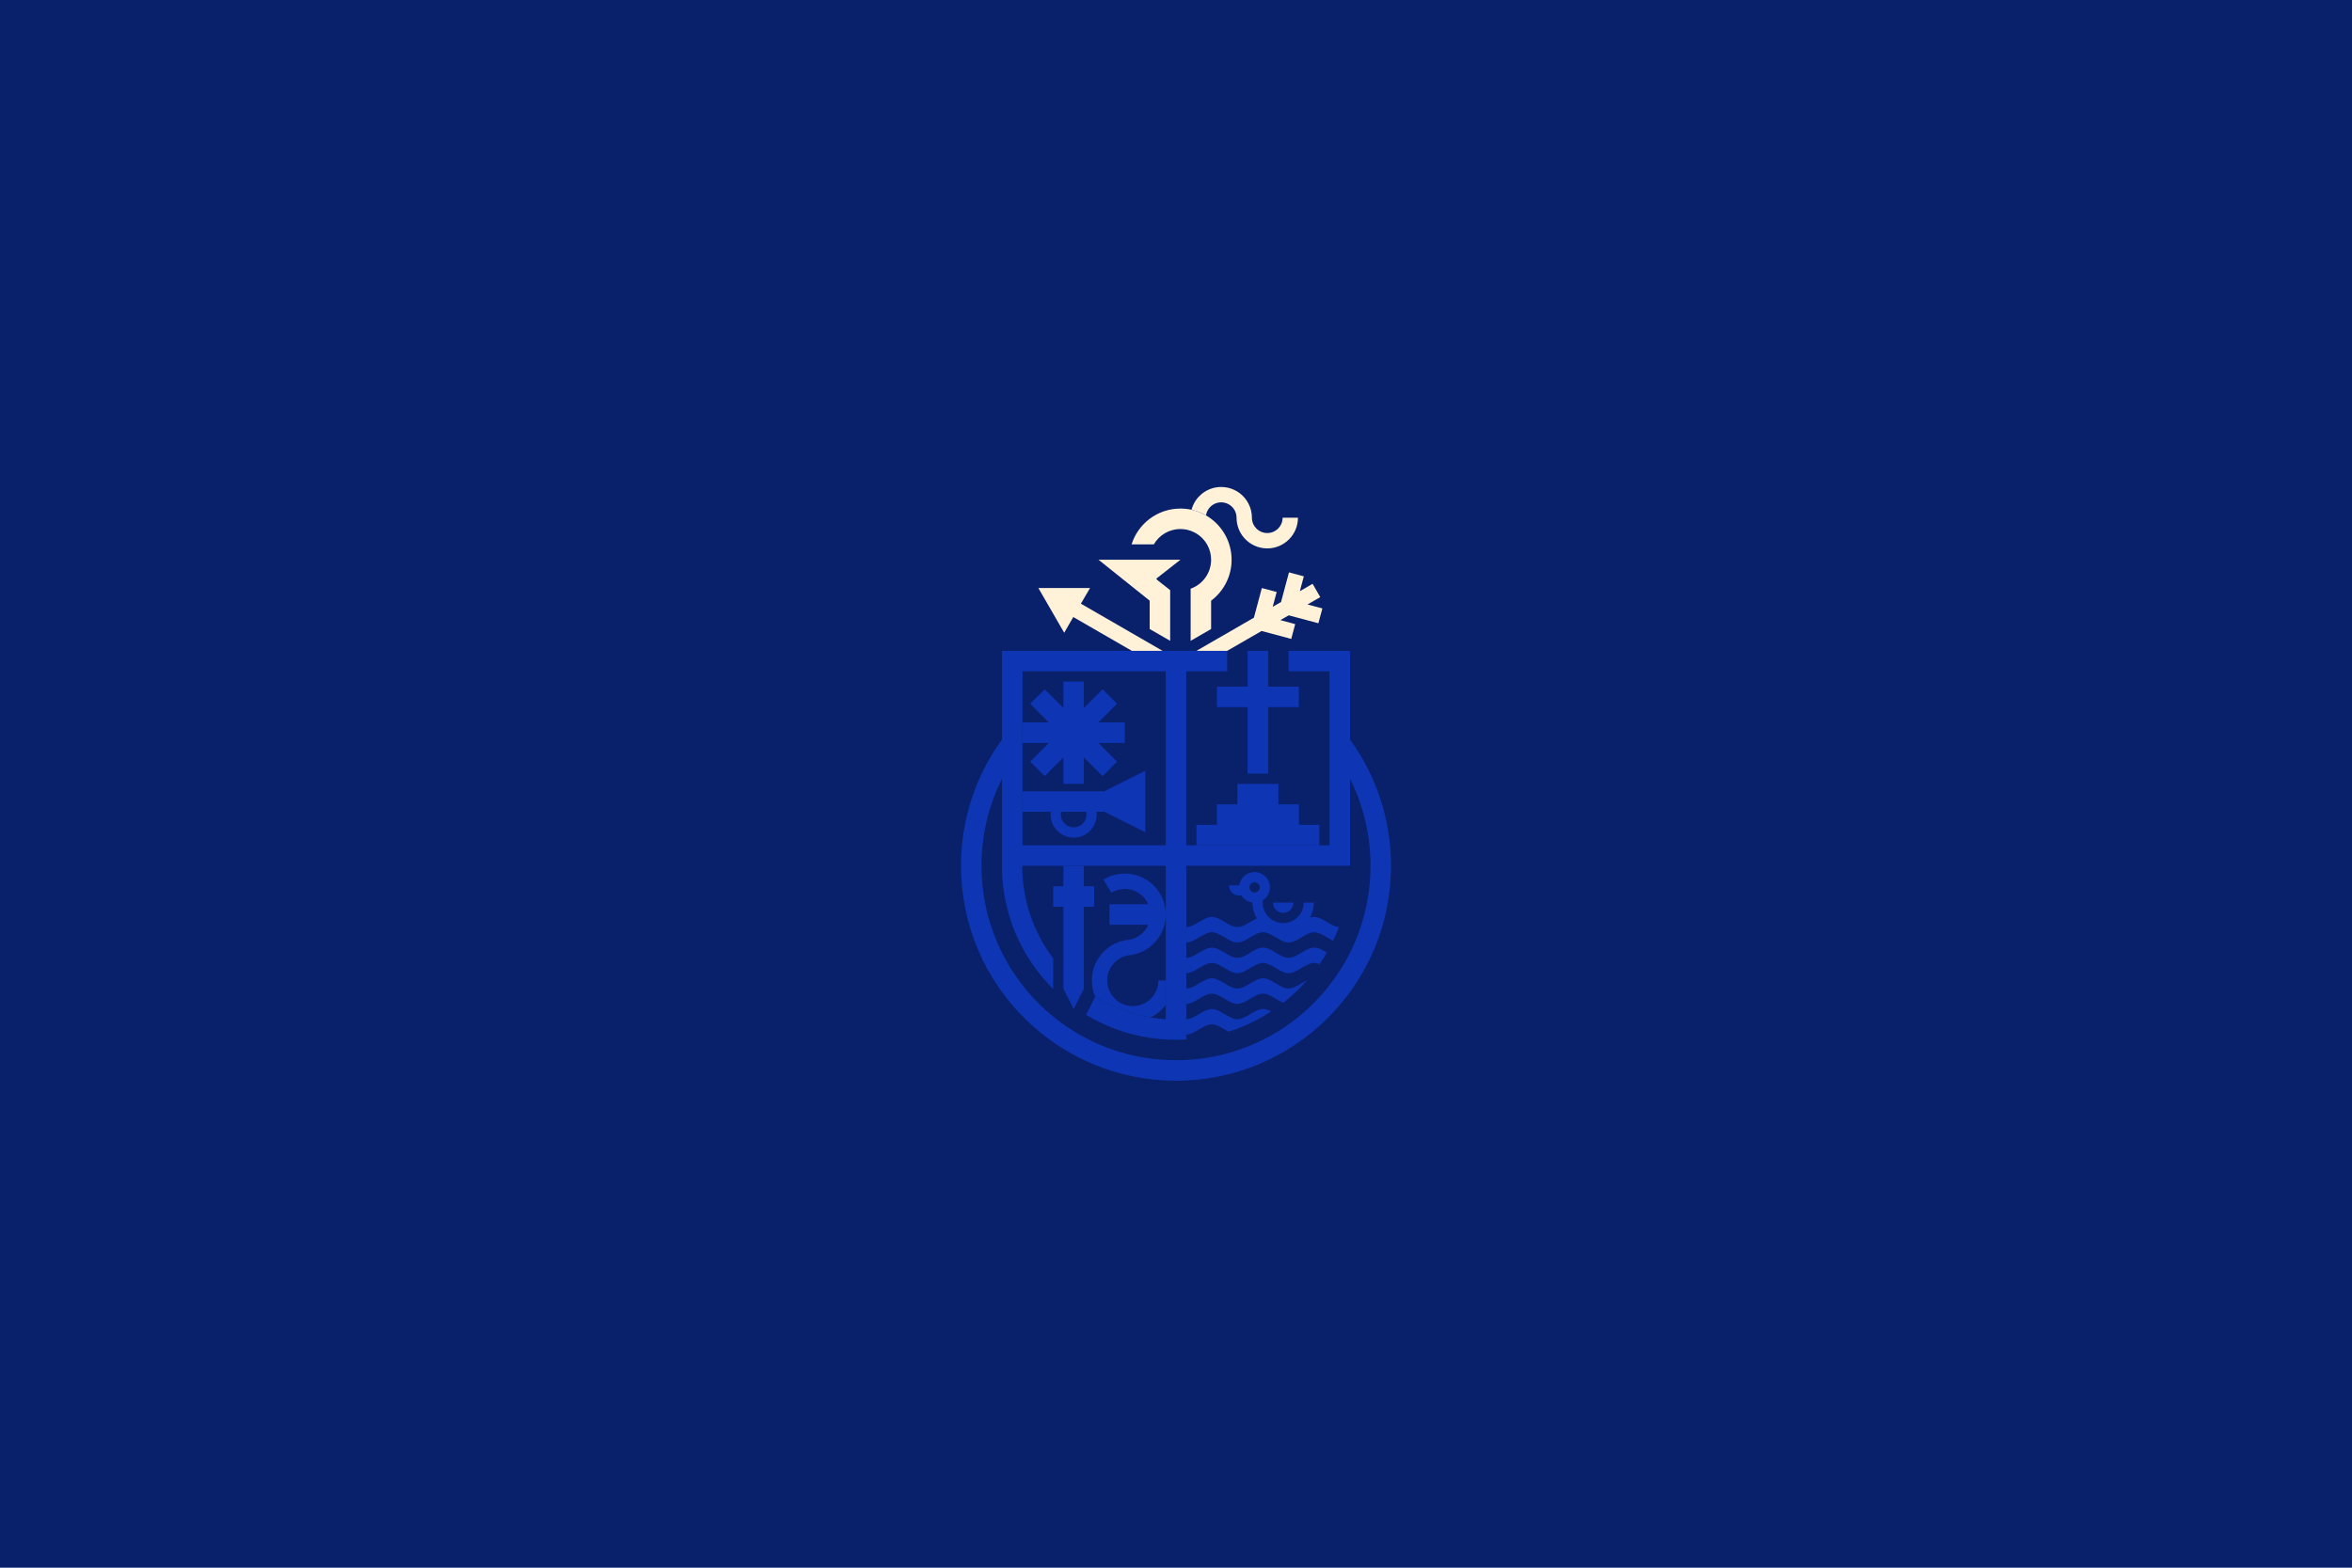 <?xml version="1.0" encoding="UTF-8"?>
<!DOCTYPE svg PUBLIC "-//W3C//DTD SVG 1.1//EN" "http://www.w3.org/Graphics/SVG/1.1/DTD/svg11.dtd">
<!-- Creator: CorelDRAW -->
<svg xmlns="http://www.w3.org/2000/svg" xml:space="preserve" width="1200px" height="800px" version="1.1" style="shape-rendering:geometricPrecision; text-rendering:geometricPrecision; image-rendering:optimizeQuality; fill-rule:evenodd; clip-rule:evenodd"
viewBox="0 0 1244.33 829.55"
 xmlns:xlink="http://www.w3.org/1999/xlink"
 xmlns:xodm="http://www.corel.com/coreldraw/odm/2003">
 <defs>
  <style type="text/css">
   <![CDATA[
    .fil1 {fill:none}
    .fil0 {fill:#09206A}
    .fil2 {fill:#0E36B4}
    .fil3 {fill:#FFF2D8}
   ]]>
  </style>
 </defs>
 <g id="Capa_x0020_1">
  <rect class="fil0" width="1244.33" height="829.55"/>
  <g id="_1426731397472">
   <line class="fil1" x1="627.58" y1="355.36" x2="627.58" y2= "550.04" />
   <line class="fil1" x1="616.75" y1="355.36" x2="616.75" y2= "539.32" />
   <line class="fil1" x1="540.93" y1="344.39" x2="540.93" y2= "447.3" />
   <line class="fil1" x1="703.4" y1="344.39" x2="703.4" y2= "447.3" />
   <line class="fil1" x1="530.09" y1="447.3" x2="714.24" y2= "447.3" />
   <path class="fil2" d="M660.08 344.39l10.83 0 0 18.96c5.41,0 10.83,0 16.25,0l0 10.83c-5.42,0 -10.84,0 -16.25,0l0 35.2 -10.83 0 0 -35.2 -16.25 0 0 -10.83c5.42,0 10.83,0 16.25,0l0 -18.96z"/>
   <polygon class="fil2" points="562.59,512.28 562.59,501.45 562.59,490.62 562.59,479.79 557.17,479.79 557.17,468.96 562.59,468.96 562.59,458.13 573.42,458.13 573.42,468.96 578.84,468.96 578.84,479.79 573.42,479.79 573.42,490.62 573.42,501.45 573.42,512.28 573.42,523.12 568.01,533.95 562.59,523.12 "/>
   <polygon class="fil2" points="665.49,414.8 676.32,414.8 676.32,425.63 687.16,425.63 687.16,436.46 697.99,436.46 697.99,447.3 687.16,447.3 676.32,447.3 665.49,447.3 654.66,447.3 643.83,447.3 633,447.3 633,436.46 643.83,436.46 643.83,425.63 654.66,425.63 654.66,414.8 "/>
   <path class="fil2" d="M622.17 561.03c-56.84,0 -102.91,-46.07 -102.91,-102.9 0,-16.54 3.9,-32.16 10.83,-46.01l0 -20.78c-13.62,18.75 -21.66,41.83 -21.66,66.79 0,62.81 50.92,113.73 113.74,113.73 62.81,0 113.73,-50.92 113.73,-113.73 0,-24.96 -8.04,-48.04 -21.66,-66.79l0 20.78c6.93,13.85 10.83,29.47 10.83,46.01 0,56.83 -46.07,102.9 -102.9,102.9z"/>
   <path class="fil2" d="M555.82 431.05c0,6.73 5.46,12.18 12.19,12.18 6.72,0 12.18,-5.45 12.18,-12.18 0,-0.51 -0.03,-1.01 -0.09,-1.5l4.15 0 0.04 0 21.63 10.83 0 -10.83 0 -10.84 0 -10.83 -21.67 10.83 0 0 -10.83 0 -10.83 0 -10.83 0 -10.83 0 0 10.84 10.83 0 4.15 0c-0.06,0.49 -0.09,0.99 -0.09,1.5zm18.79 -1.5c0.11,0.48 0.16,0.98 0.16,1.5 0,3.73 -3.03,6.77 -6.76,6.77 -3.74,0 -6.78,-3.04 -6.78,-6.77 0,-0.52 0.06,-1.02 0.17,-1.5l1.19 0 10.83 0 1.19 0z"/>
   <path class="fil2" d="M627.58 458.13l75.95 0 0 0 10.71 0 0 -113.74 -32.5 0 0 10.83 21.66 0 0 92.08 -75.82 0 0 -92.08 21.67 0 0 -10.83 -119.16 0 0 113.74 5.36 0 -5.36 0c0,25.48 10.36,48.54 27.08,65.21l0 -16.25c-10.28,-13.62 -16.37,-30.58 -16.37,-48.96l75.95 0 0 81.19c-13.64,-0.9 -26.35,-5.15 -37.33,-11.95l-4.81 9.61c13.88,8.39 30.15,13.22 47.56,13.22 1.81,0 3.62,-0.05 5.41,-0.16l0 -10.72 0 -81.19zm-10.83 -10.83l-75.82 0 0 -92.08 75.82 0 0 92.08z"/>
   <polygon class="fil2" points="590.98,403.04 583.32,395.38 581.08,393.13 584.25,393.13 595.08,393.13 595.08,382.3 584.25,382.3 581.08,382.3 583.32,380.06 590.98,372.4 583.32,364.74 575.66,372.4 573.42,374.64 573.42,371.47 573.42,360.64 562.59,360.64 562.59,371.47 562.59,374.64 560.35,372.4 552.69,364.74 545.03,372.4 552.69,380.06 554.93,382.3 551.76,382.3 540.93,382.3 540.93,393.13 551.76,393.13 554.93,393.13 552.69,395.38 545.03,403.04 552.69,410.7 560.35,403.04 562.59,400.79 562.59,403.97 562.59,414.8 573.42,414.8 573.42,403.97 573.42,400.79 575.66,403.04 583.32,410.7 "/>
   <path class="fil2" d="M654.66 506.84c-4.51,0 -9.03,-5.42 -13.54,-5.42 -4.51,0 -9.03,5.42 -13.54,5.42l0 8.12c4.51,0 9.03,-5.41 13.54,-5.41 4.51,0 9.03,5.41 13.54,5.41 4.51,0 9.03,-5.41 13.54,-5.41 4.1,0 8.21,4.47 12.31,5.29 0.41,0.08 0.82,0.12 1.23,0.12 4.51,0 9.03,-5.41 13.54,-5.41 0.95,0 1.9,0.24 2.85,0.62 1.36,-1.98 2.64,-4.01 3.84,-6.09 -2.23,-1.34 -4.46,-2.66 -6.69,-2.66 -1.82,0 -3.65,0.89 -5.47,1.94 -2.69,1.56 -5.38,3.48 -8.07,3.48 -4.51,0 -9.03,-5.42 -13.54,-5.42 -4.51,0 -9.03,5.42 -13.54,5.42z"/>
   <path class="fil2" d="M674.73 520.24c-2.18,-1.31 -4.35,-2.57 -6.53,-2.57 -4.51,0 -9.03,5.42 -13.54,5.42 -4.51,0 -9.03,-5.42 -13.54,-5.42 -4.51,0 -9.03,5.42 -13.54,5.42l0 8.12c4.51,0 9.03,-5.42 13.54,-5.42 4.51,0 9.03,5.42 13.54,5.42 4.2,0 8.39,-4.68 12.59,-5.34 0.32,-0.05 0.63,-0.08 0.95,-0.08 3.58,0 7.16,3.41 10.74,4.82 4.56,-3.57 8.76,-7.56 12.57,-11.91 -3.26,1.57 -6.51,4.39 -9.77,4.39 -2.34,0 -4.67,-1.45 -7.01,-2.85z"/>
   <path class="fil2" d="M646.49 535.8c-1.79,-1.03 -3.58,-1.88 -5.37,-1.88 -4.16,0 -8.31,4.59 -12.47,5.32 -0.35,0.06 -0.71,0.1 -1.07,0.1l0 8.12c4.51,0 9.03,-5.42 13.54,-5.42 2.94,0 5.87,2.3 8.81,3.9 8.07,-2.55 15.65,-6.18 22.59,-10.72 -1.44,-0.75 -2.88,-1.3 -4.32,-1.3 -4.51,0 -9.03,5.42 -13.54,5.42 -2.72,0 -5.45,-1.98 -8.17,-3.54z"/>
   <path class="fil2" d="M650.19 468.5c0,2.99 2.43,5.42 5.42,5.42 0.39,0 0.78,-0.04 1.15,-0.13 1.25,2.05 3.38,3.5 5.86,3.83 0,3.06 0.84,5.91 2.3,8.35 -3.42,1.51 -6.84,4.62 -10.26,4.62 -4.51,0 -9.03,-5.42 -13.54,-5.42 -4.51,0 -9.03,5.42 -13.54,5.42l0 8.13c4.51,0 9.03,-5.42 13.54,-5.42 4.51,0 9.03,5.42 13.54,5.42 4.51,0 9.03,-5.42 13.54,-5.42 4.51,0 9.03,5.42 13.54,5.42 4.51,0 9.03,-5.42 13.54,-5.42 0.09,0 0.18,0 0.28,0.01 3.23,0.15 6.48,2.98 9.72,4.49 1.12,-2.36 2.15,-4.77 3.08,-7.23 -3.25,-0.25 -6.49,-3.12 -9.73,-4.56 -1.12,-0.5 -2.23,-0.84 -3.35,-0.84 -0.75,0 -1.49,0.15 -2.24,0.4 1.32,-2.35 2.07,-5.06 2.07,-7.95l-5.41 0c0,5.99 -4.85,10.84 -10.84,10.84 -1.74,0 -3.39,-0.42 -4.85,-1.15 -0.35,-0.17 -0.68,-0.36 -1,-0.57 -3,-1.93 -4.98,-5.29 -4.98,-9.12 0,-0.41 0.02,-0.81 0.07,-1.21 2.24,-1.45 3.73,-3.97 3.73,-6.84 0,-0.06 0,-0.12 0,-0.18 -0.1,-4.4 -3.7,-7.94 -8.12,-7.94 -4.14,0 -7.56,3.09 -8.06,7.09l-0.04 -0.04 -5.42 0zm10.84 1.07c0,-1.49 1.21,-2.7 2.71,-2.7 1.5,0 2.71,1.21 2.71,2.7 0,1.5 -1.21,2.71 -2.71,2.71 -1.5,0 -2.71,-1.21 -2.71,-2.71z"/>
   <path class="fil2" d="M673.45 477.62c0,3 2.42,5.42 5.41,5.42 3,0 5.42,-2.42 5.42,-5.42l-5.42 0 -5.41 0z"/>
   <polygon class="fil3" points="571.84,319.44 576.69,311.15 549.35,311.15 563.02,334.83 567.82,326.51 598.8,344.39 615.05,344.39 "/>
   <polygon class="fil3" points="681.8,325.6 697.49,329.8 699.6,321.95 691.75,319.85 698.49,315.96 694.43,308.92 687.69,312.82 689.79,304.97 681.94,302.87 677.74,318.56 673.32,321.11 675.43,313.26 667.58,311.16 663.38,326.85 633,344.39 649.25,344.39 667.44,333.89 683.13,338.09 685.23,330.25 677.39,328.14 "/>
   <path class="fil3" d="M608.25 317.86l0 15.01 0.01 -0.02 10.82 6.25 0 -26.82 -6.69 -5.26c-0.24,-0.26 -0.46,-0.53 -0.67,-0.81 4.26,-3.34 8.52,-6.68 12.78,-10.02l-10.84 0 -32.49 0 27.08 21.67z"/>
   <path class="fil3" d="M610.42 288.07c2.81,-4.86 8.06,-8.13 14.08,-8.13 2.61,0 5.08,0.62 7.27,1.72 2.98,1.49 5.44,3.88 7.03,6.81 1.24,2.3 1.94,4.93 1.94,7.72 0,7.08 -4.52,13.09 -10.83,15.32l0 5.93 0 5.29 0 5.54 0 10.83 10.82 -6.25 0.01 0.02 0 -4.6 0 -10.41c6.58,-4.94 10.84,-12.81 10.84,-21.67 0,-2.31 -0.29,-4.55 -0.84,-6.69 -0.68,-2.71 -1.78,-5.25 -3.22,-7.57 -2.35,-3.79 -5.61,-6.96 -9.48,-9.2 -2.36,-1.36 -4.94,-2.38 -7.67,-2.98 -1.89,-0.42 -3.86,-0.64 -5.87,-0.64 -12.13,0 -22.39,7.97 -25.84,18.96l11.76 0z"/>
   <path class="fil3" d="M658.26 284.69c2.97,3.37 7.33,5.5 12.18,5.5 8.98,0 16.25,-7.28 16.25,-16.25l-8.12 0c0,4.49 -3.64,8.12 -8.13,8.12 -4.48,0 -8.12,-3.63 -8.12,-8.12 0,-2.63 -0.62,-5.11 -1.73,-7.31 -0.63,-1.24 -1.42,-2.4 -2.33,-3.44 -2.98,-3.37 -7.34,-5.5 -12.19,-5.5 -6.34,0 -11.84,3.64 -14.52,8.94 -0.49,0.99 -0.89,2.03 -1.18,3.12 2.73,0.6 5.31,1.62 7.67,2.98 0.4,-2.69 2.11,-4.95 4.47,-6.1 1.08,-0.52 2.28,-0.82 3.56,-0.82 1.28,0 2.49,0.3 3.56,0.82 2.7,1.32 4.57,4.1 4.57,7.31 0,4.12 1.53,7.88 4.06,10.75z"/>
   <path class="fil2" d="M616.75 483.44c-0.26,-11.75 -9.85,-21.19 -21.66,-21.19 -4.01,0 -7.94,1.11 -11.35,3.21l4.26 6.92c2.06,-1.27 4.49,-2 7.09,-2 5.55,0 10.32,3.34 12.41,8.12l-9.7 0 -10.83 0 0 10.83 10.83 0 9.7 0c-1.8,4.12 -5.58,7.17 -10.14,7.94 -0.42,0.07 -0.85,0.12 -1.29,0.15 -0.33,0.05 -0.66,0.11 -0.98,0.17 -9.94,1.97 -17.44,10.73 -17.44,21.25 0,3.02 0.62,5.9 1.74,8.51 0.01,0.01 0.02,0.02 0.03,0.02 8.78,5.44 18.68,9.25 29.26,11.01 3.21,-1.54 5.98,-3.84 8.07,-6.67l0 -12.87 -3.9 0c0,7.48 -6.06,13.54 -13.54,13.54 -7.47,0 -13.54,-6.06 -13.54,-13.54 0,-6.7 4.88,-12.27 11.28,-13.35 0.42,-0.07 0.85,-0.12 1.28,-0.15 4.37,-0.66 8.32,-2.62 11.43,-5.48 4.19,-3.86 6.86,-9.35 6.99,-15.46l0 -0.96z"/>
  </g>
 </g>
</svg>
